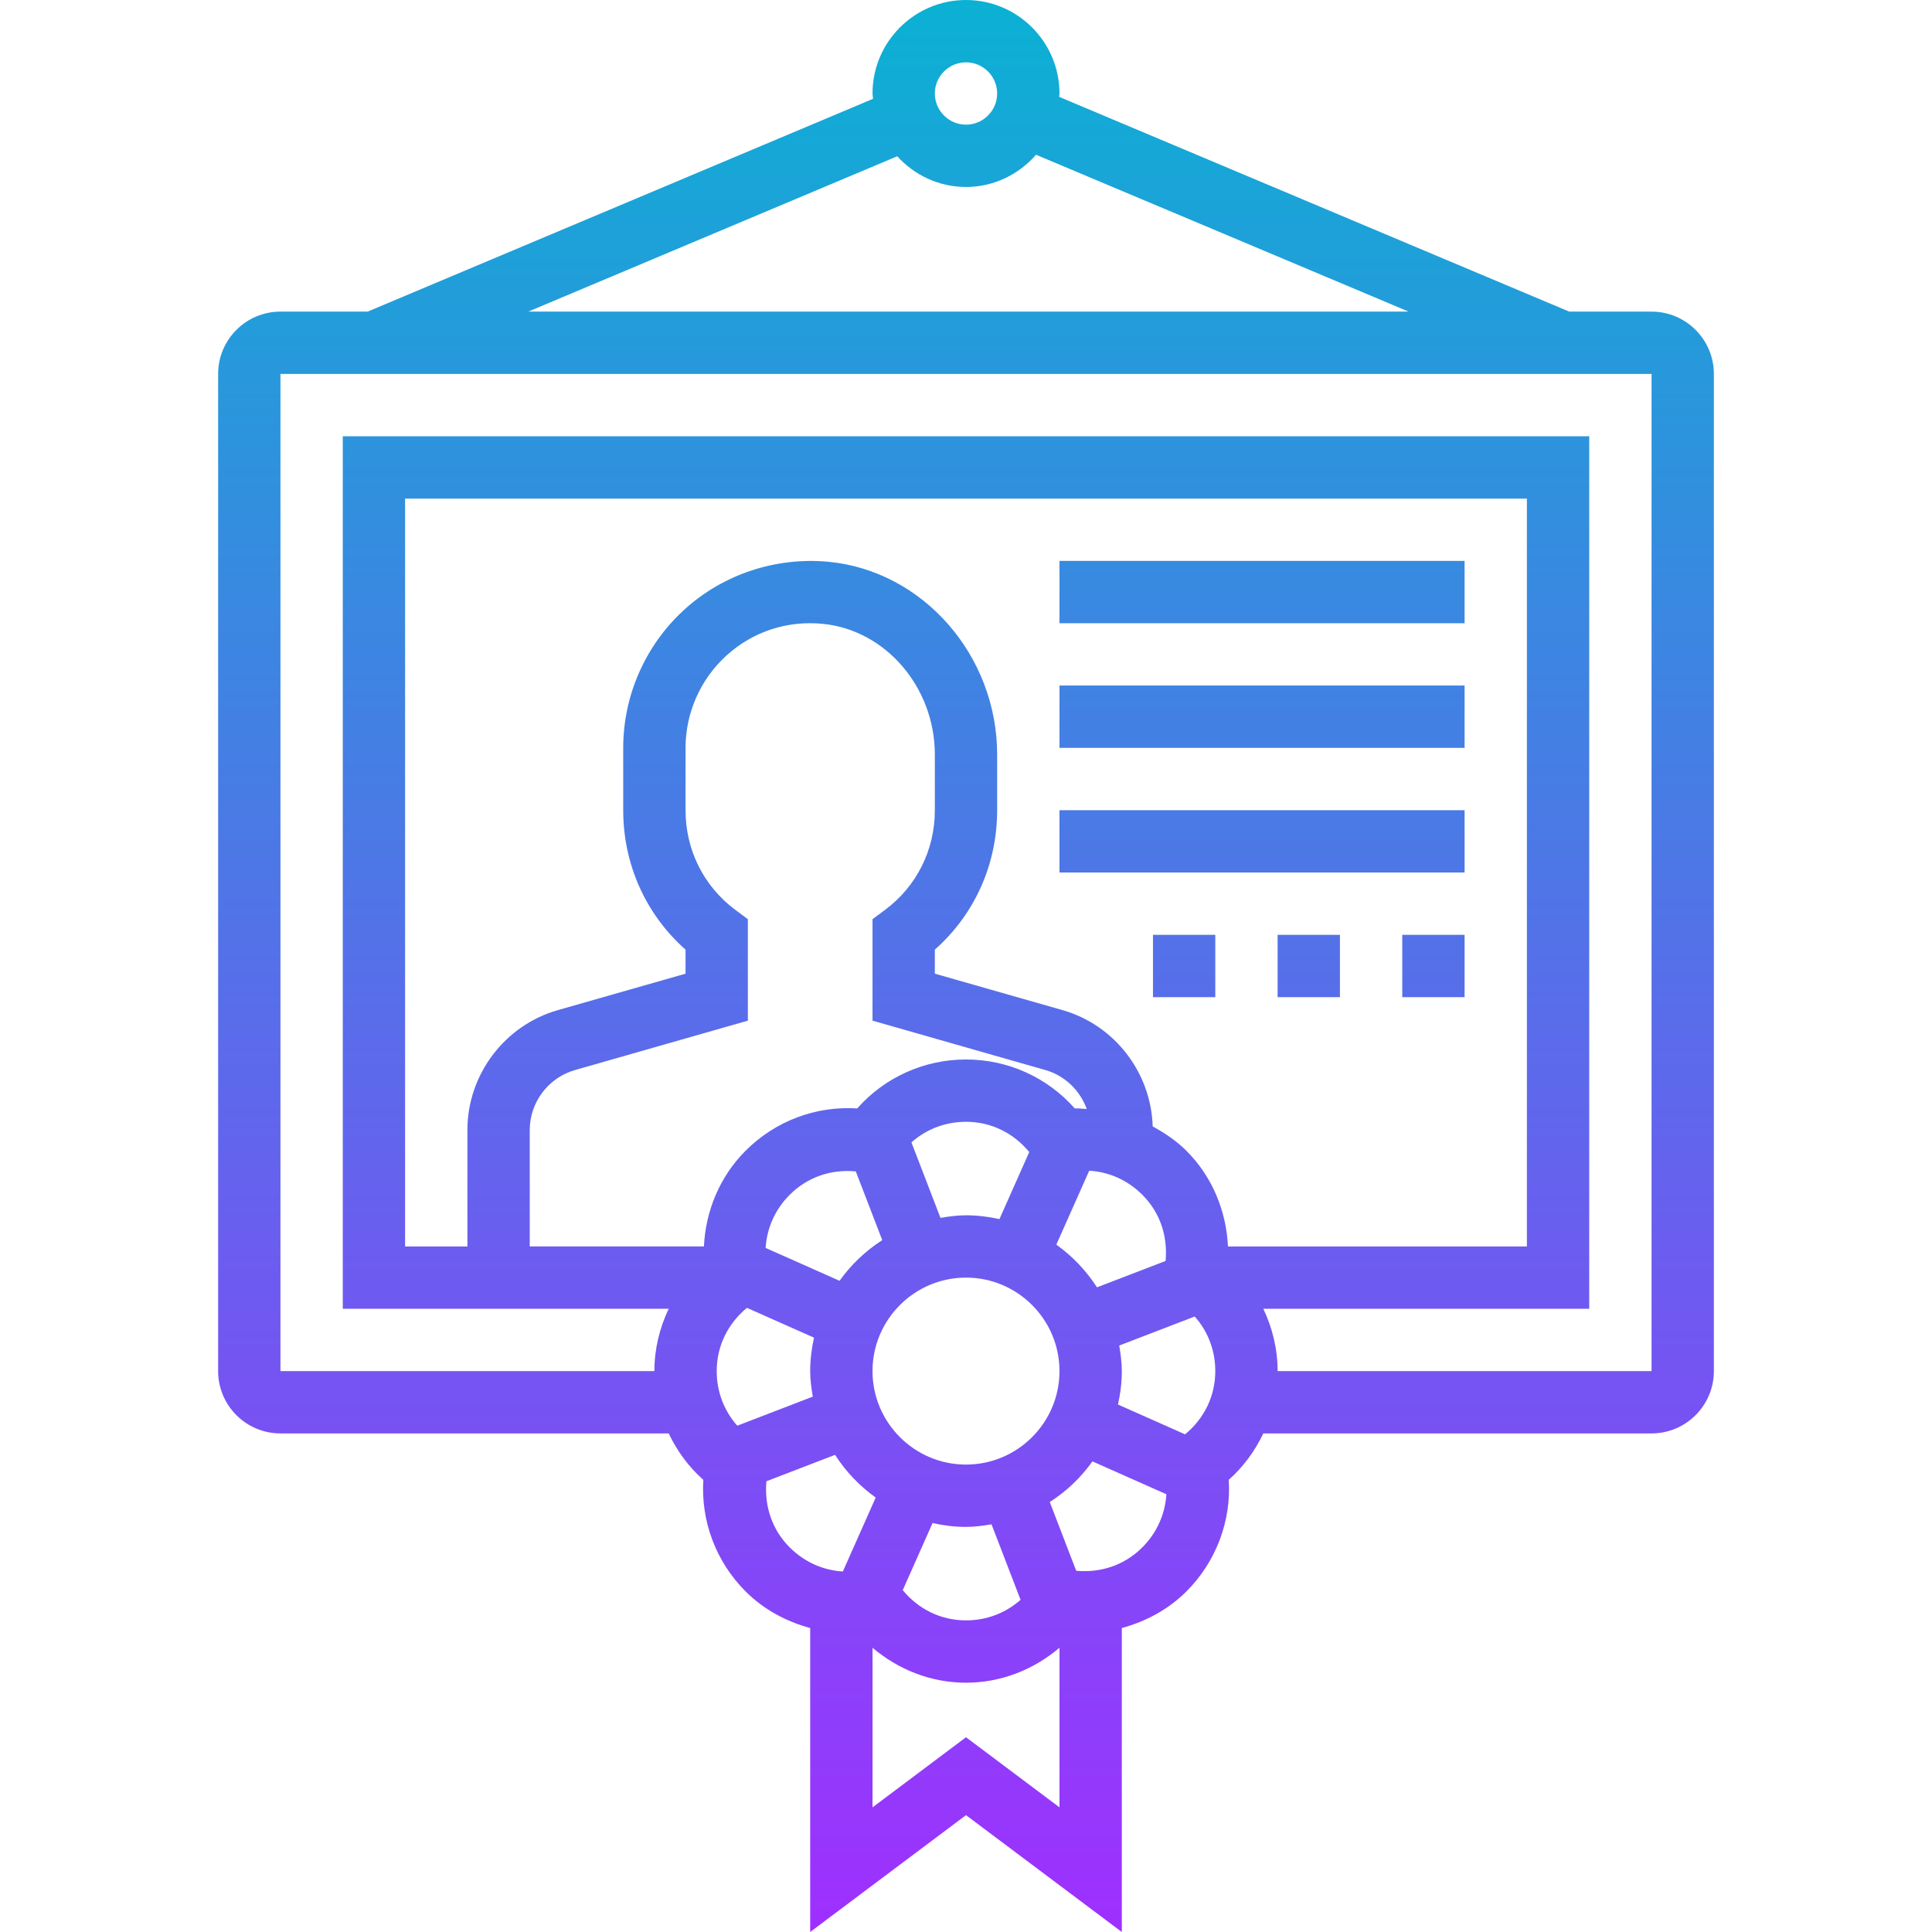 <svg height="496pt" viewBox="-56 0 496 496" width="496pt" xmlns="http://www.w3.org/2000/svg" xmlns:xlink="http://www.w3.org/1999/xlink"><linearGradient id="a" gradientUnits="userSpaceOnUse" x1="192" x2="192" y1="496" y2="0"><stop offset="0" stop-color="#9f2fff"/><stop offset="1" stop-color="#0bb1d3"/></linearGradient><path d="m16 80c-8.824 0-16 7.176-16 16v256c0 8.824 7.176 16 16 16h99.672c2.137 4.488 5.105 8.574 8.895 11.922-.664 10.59 3.227 21.023 10.859 28.652 4.664 4.664 10.422 7.715 16.574 9.395v78.031l40-30 40 30v-78.039c6.152-1.68 11.91-4.723 16.574-9.387 7.684-7.68 11.562-18.184 10.883-28.672 3.773-3.344 6.742-7.422 8.871-11.902h99.672c8.824 0 16-7.176 16-16v-256c0-8.824-7.176-16-16-16h-21.129l-130.961-55.137c.012-.297.09-.566.09-.863 0-13.23-10.77-24-24-24s-24 10.77-24 24c0 .465.113.902.137 1.367l-129.762 54.633zm243.258 240c-.441-9.145-4.043-17.938-10.684-24.574-2.574-2.57-5.543-4.547-8.645-6.242-.41-13.832-9.77-26.023-23.137-29.855l-32.793-9.359v-6.168c10.215-9.047 16-21.879 16-35.801v-14.281c0-25.438-19.023-47.176-43.312-49.496-13.473-1.262-26.992 3.176-36.969 12.258-9.992 9.078-15.719 22.023-15.719 35.52v16c0 13.91 5.785 26.742 16 35.801v6.168l-32.793 9.359c-13.664 3.91-23.207 16.559-23.207 30.777v29.895h-16v-192h288v192zm-44.066-.465 8.441-18.984c5.094.305 9.871 2.426 13.641 6.184 4.527 4.531 6.543 10.555 5.973 16.984l-17.621 6.777c-2.762-4.289-6.297-8-10.434-10.961zm-9.184 91.184c-3.816 3.387-8.688 5.281-14.008 5.281-6.473 0-12.207-2.879-16.238-7.762l7.652-17.223c2.77.617 5.633.984 8.586.984 2.246 0 4.406-.305 6.551-.664zm-14.008-34.719c-13.23 0-24-10.77-24-24s10.77-24 24-24 24 10.77 24 24-10.77 24-24 24zm-32.465-47.184-18.977-8.434c.312-5.086 2.418-9.879 6.184-13.648 4.578-4.574 10.664-6.598 16.969-6l6.785 17.648c-4.289 2.754-8 6.289-10.961 10.434zm41.051-15.832c-2.77-.617-5.633-.984-8.586-.984-2.246 0-4.406.305-6.551.664l-7.457-19.383c3.816-3.387 8.688-5.281 14.008-5.281 6.473 0 12.207 2.879 16.238 7.762zm-120.586-22.879c0-7.105 4.777-13.434 11.602-15.387l44.398-12.688v-26.047l-3.223-2.398c-8.121-6.051-12.777-15.379-12.777-25.586v-16c0-9 3.824-17.633 10.48-23.68 6.75-6.145 15.543-9.055 24.688-8.168 16.168 1.543 28.832 16.289 28.832 33.566v14.281c0 10.207-4.656 19.535-12.777 25.586l-3.223 2.398v26.047l44.391 12.688c5.023 1.434 8.891 5.258 10.609 9.984-1.031-.023-2.039-.199-3.078-.137-7.02-7.949-17.129-12.566-27.922-12.566s-20.902 4.617-27.93 12.566c-10.645-.68-21.016 3.227-28.645 10.848-6.672 6.676-10.273 15.496-10.707 24.578h-44.719zm55.754 45.656 17.223 7.652c-.609 2.77-.977 5.633-.977 8.586 0 2.246.305 4.414.664 6.559l-19.383 7.457c-3.387-3.816-5.281-8.695-5.281-14.016 0-6.473 2.879-12.199 7.754-16.238zm5.008 44.52 17.621-6.777c2.754 4.289 6.297 8 10.434 10.961l-8.434 18.984c-5.094-.305-9.871-2.426-13.641-6.184-4.527-4.531-6.551-10.555-5.98-16.984zm51.238 65.719-24 18v-40.977c6.648 5.641 15.031 8.977 24 8.977s17.352-3.336 24-8.977v40.977zm28.289-42.742-6.785-17.641c4.289-2.754 8-6.297 10.961-10.434l18.977 8.434c-.312 5.086-2.418 9.879-6.184 13.648-4.57 4.566-10.672 6.59-16.969 5.992zm27.957-35.02-17.223-7.652c.609-2.77.977-5.633.977-8.586 0-2.246-.305-4.414-.664-6.559l19.383-7.457c3.387 3.816 5.281 8.695 5.281 14.016 0 6.473-2.879 12.199-7.754 16.238zm119.754-16.238h-96c0-5.641-1.328-11.07-3.672-16h83.672v-224h-320v224h83.672c-2.344 4.93-3.672 10.359-3.672 16h-96v-256h352zm-176-336c4.406 0 8 3.594 8 8s-3.594 8-8 8-8-3.594-8-8 3.594-8 8-8zm-17.656 24.121c4.383 4.809 10.648 7.879 17.656 7.879 7.191 0 13.586-3.246 17.984-8.273l95.648 40.273h-226.008zm41.656 103.879h104v16h-104zm0 32h104v16h-104zm0 32h104v16h-104zm88 32h16v16h-16zm-32 0h16v16h-16zm-32 0h16v16h-16zm0 0" fill="url(#a)"/></svg>